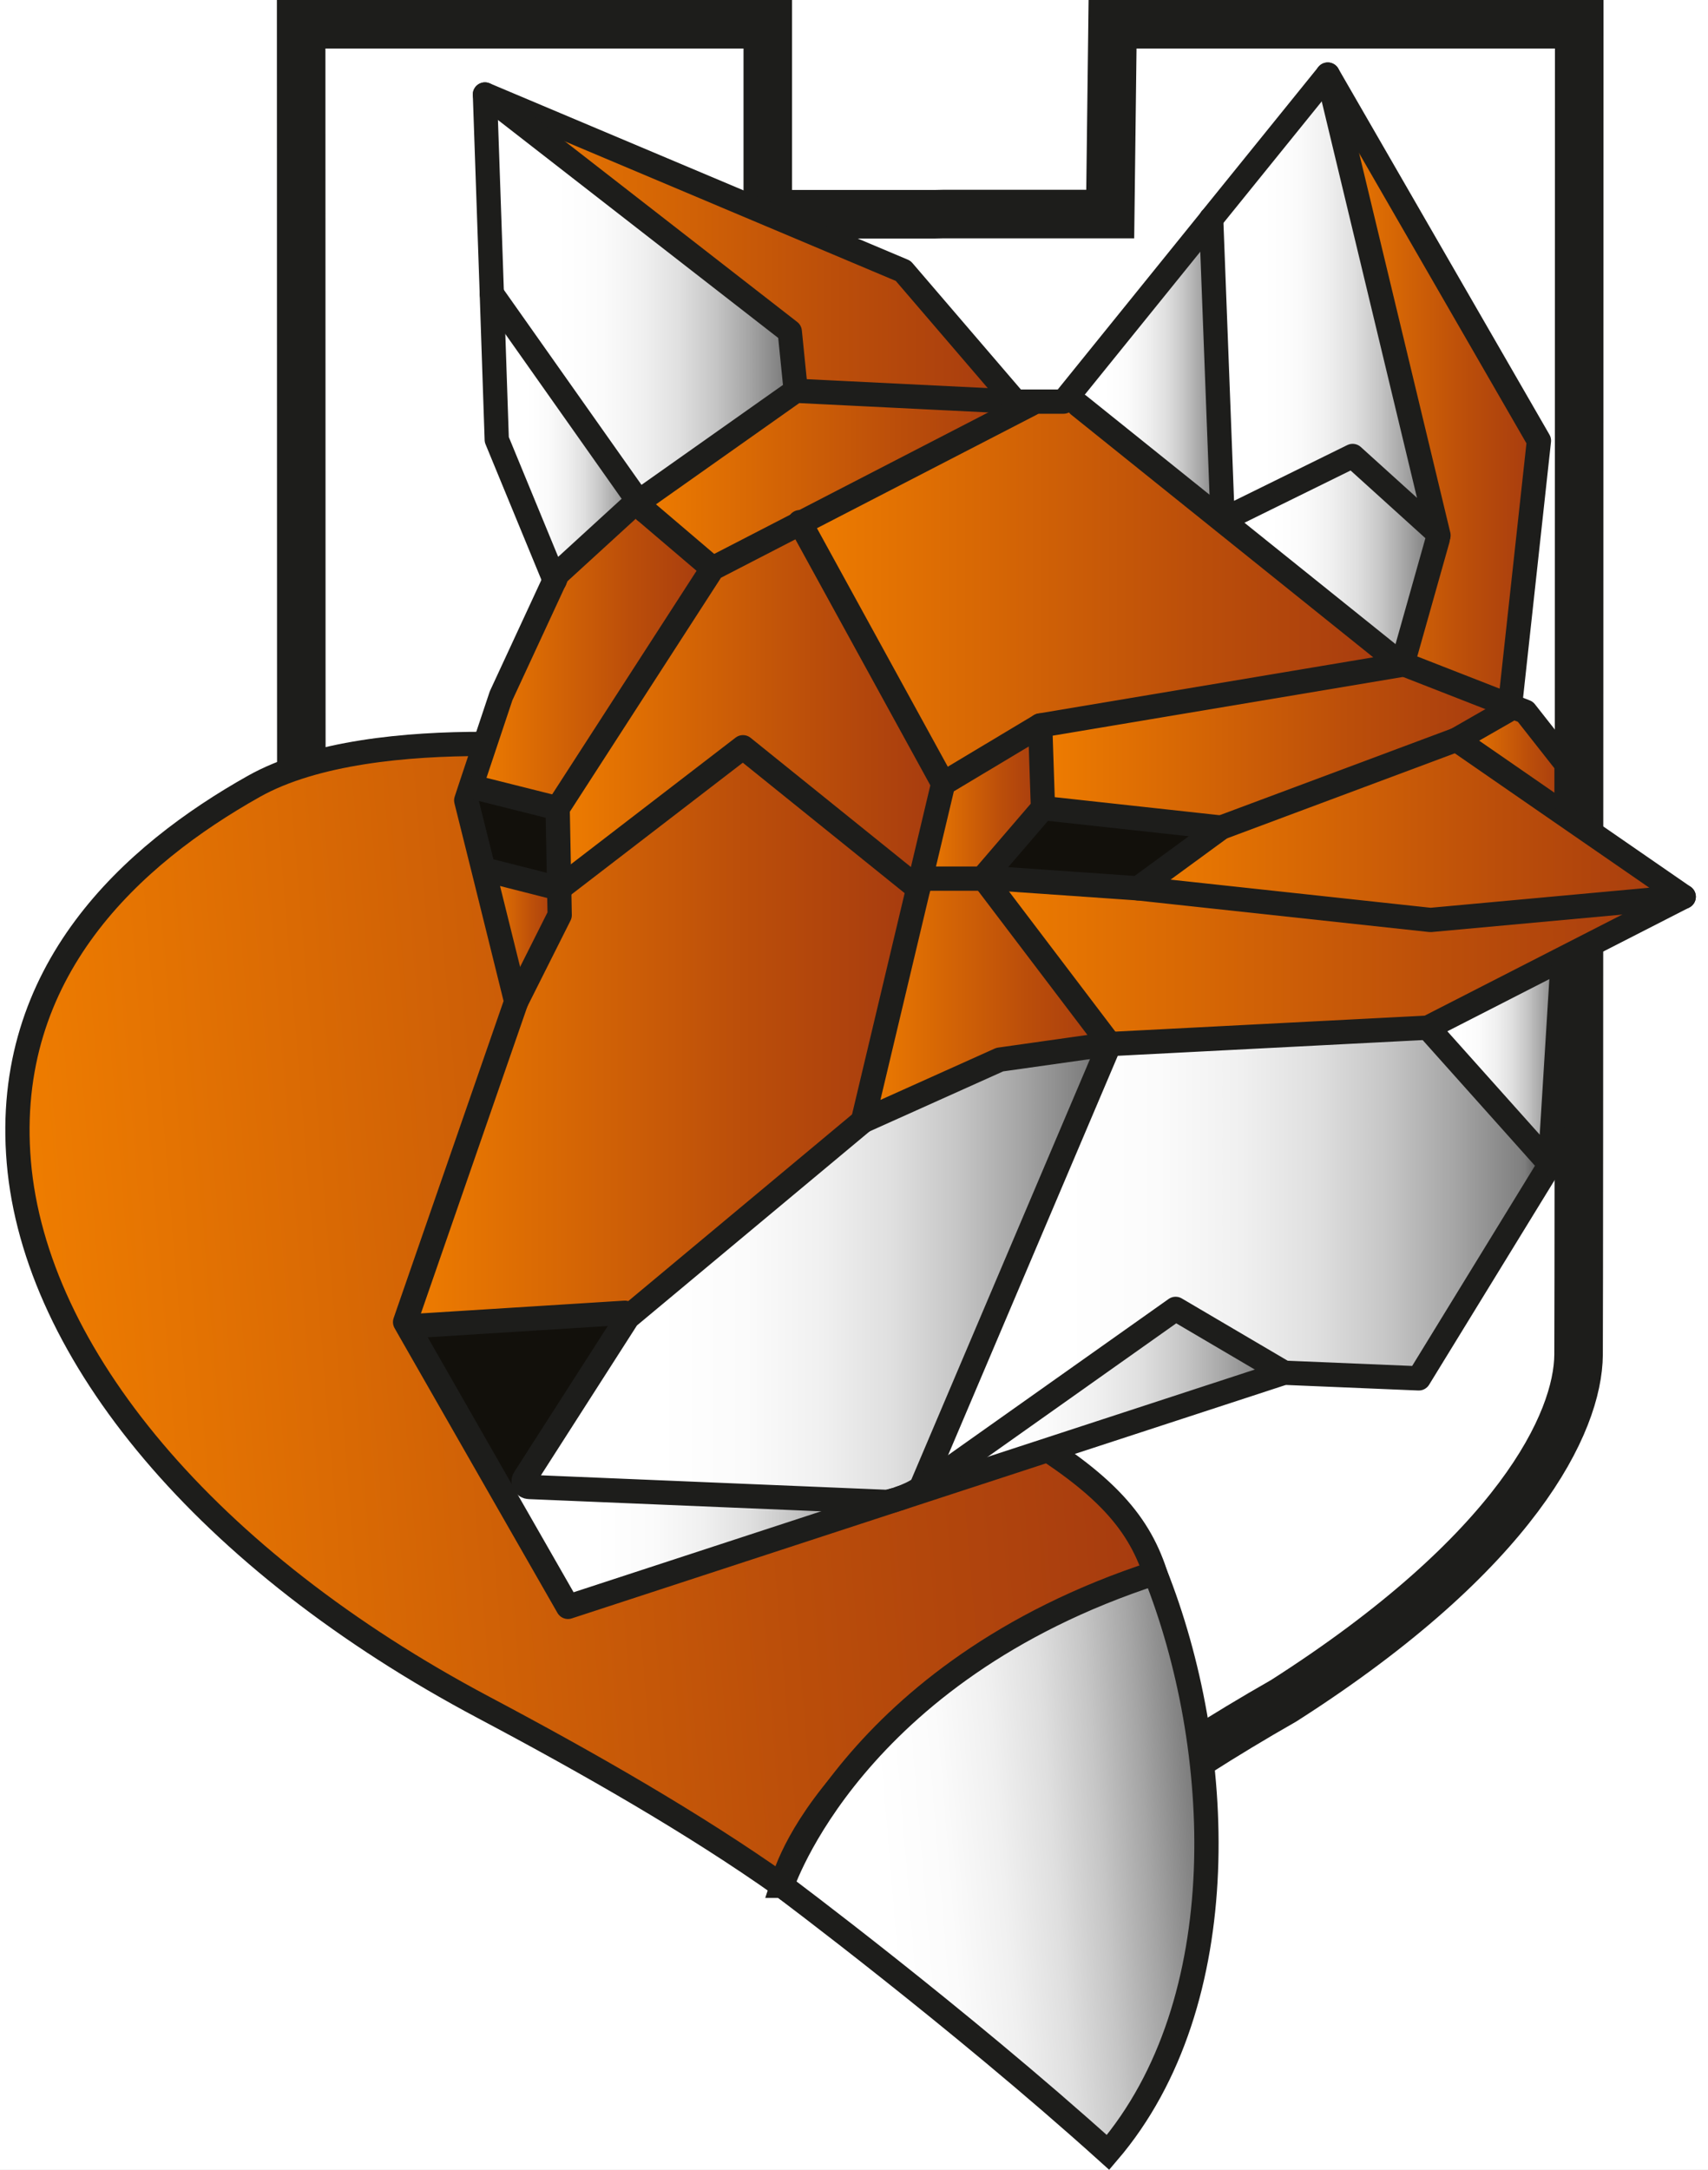 <svg width="63" height="80" viewBox="0 0 63 80" fill="none" xmlns="http://www.w3.org/2000/svg">
<rect width="63" height="80" fill="#D4D4D4"/>
<g id="Home" clip-path="url(#clip0_210_1807)">
<rect width="1440" height="5934" transform="translate(-988 -1195)" fill="white"/>
<g id="Frame 23">
<g id="Our clients">
<g id="Frame 22">
<g id="logo 5 1" style="mix-blend-mode:luminosity" clip-path="url(#clip1_210_1807)">
<path id="Vector" d="M34.677 72.334C34.677 72.334 31.119 67.904 22.005 62.707C13.393 57.209 11.15 52.439 11.132 49.949C11.114 47.458 11.108 0.895 11.108 0.895H28.32V7.899H34.501L34.77 7.893H40.951L41.037 0.895H58.25C58.25 0.895 58.244 47.458 58.226 49.949C58.208 52.439 55.962 57.209 47.352 62.707C38.239 67.901 34.68 72.334 34.68 72.334H34.677Z" stroke="#1D1D1B" stroke-width="1.79" stroke-miterlimit="10"/>
<g id="Group">
<path id="Vector_2" d="M42.606 57.997C30.059 63.369 28.845 69.526 28.845 69.526C25.599 67.233 21.748 65.028 17.838 62.955C7.621 57.538 1.29 49.898 0.694 42.846C0.097 35.794 4.888 31.507 9.366 28.992C13.843 26.478 22.948 27.752 22.948 27.752L30.331 47.443C30.331 47.443 30.659 48.803 37.069 52.493C40.655 54.557 41.959 56.046 42.606 57.997Z" fill="url(#paint0_linear_210_1807)" stroke="#1D1D1B" stroke-width="0.895" stroke-miterlimit="10"/>
<path id="Vector_3" d="M28.846 69.529C28.846 69.529 35.328 74.368 40.87 79.362C45.625 73.807 45.163 64.416 42.603 58C31.414 61.642 28.843 69.529 28.843 69.529H28.846Z" fill="url(#paint1_linear_210_1807)" stroke="#1D1D1B" stroke-width="0.895" stroke-miterlimit="10"/>
</g>
<g id="Group_2">
<g id="Group_3">
<path id="Vector_4" d="M62.105 33.064L57.442 35.448L52.666 37.891L40.928 38.496L36.268 32.357L41.981 32.754L52.765 33.92L62.105 33.064Z" fill="url(#paint2_linear_210_1807)"/>
<path id="Vector_5" d="M62.105 33.064L52.765 33.92L41.981 32.754L45.045 30.514L53.723 27.274L57.547 29.917L62.105 33.064Z" fill="url(#paint3_linear_210_1807)"/>
<path id="Vector_6" d="M57.778 28.169V29.598L57.546 29.917L53.721 27.274L55.678 26.152L55.696 26.018L56.26 26.239L57.778 28.169Z" fill="url(#paint4_linear_210_1807)"/>
<path id="Vector_7" d="M57.441 35.448L57.617 35.77L57.172 42.932L52.665 37.891L57.441 35.448Z" fill="url(#paint5_linear_210_1807)"/>
<path id="Vector_8" d="M53.056 19.727L48.975 2.75L56.761 16.249L55.693 26.018L51.732 24.47L53.029 19.87C53.041 19.822 53.044 19.775 53.035 19.73H53.056V19.727Z" fill="url(#paint6_linear_210_1807)"/>
<path id="Vector_9" d="M48.975 2.75L53.056 19.727H53.035C53.023 19.67 52.99 19.614 52.943 19.572L49.888 16.809L45.419 19.008C45.324 19.056 45.217 19.035 45.151 18.969C45.106 18.927 45.079 18.868 45.079 18.802L44.671 8.069L48.972 2.747L48.975 2.75Z" fill="url(#paint7_linear_210_1807)"/>
<path id="Vector_10" d="M51.732 24.47L55.697 26.018L55.679 26.152L53.722 27.274L45.044 30.514L38.469 29.795L38.368 26.749L51.711 24.512L51.702 24.506L51.732 24.47Z" fill="url(#paint8_linear_210_1807)"/>
<path id="Vector_11" d="M51.703 24.506L45.014 19.136L45.155 18.975C45.22 19.038 45.328 19.062 45.423 19.014L49.892 16.815L52.947 19.578C52.991 19.619 53.024 19.676 53.039 19.736C53.048 19.781 53.045 19.828 53.033 19.876L51.735 24.476L51.706 24.512L51.703 24.506Z" fill="url(#paint9_linear_210_1807)"/>
<path id="Vector_12" d="M45.082 18.805C45.082 18.871 45.109 18.933 45.154 18.972L45.014 19.133L39.787 14.936L39.376 14.623L44.674 8.072L45.082 18.805Z" fill="url(#paint10_linear_210_1807)"/>
<path id="Vector_13" d="M45.044 30.514L41.981 32.754L36.268 32.357L38.47 29.795L45.044 30.514Z" fill="#12100B"/>
<path id="Vector_14" d="M40.927 38.496L34 54.793C33.989 54.823 33.962 54.85 33.926 54.883C33.783 55.005 33.464 55.148 33.18 55.249C33.108 55.276 33.037 55.297 32.974 55.315C32.837 55.354 32.724 55.378 32.658 55.375L19.515 54.826C19.44 54.823 19.38 54.784 19.345 54.73C19.306 54.668 19.3 54.587 19.345 54.516L23.151 48.576L23.181 48.549L31.832 41.336L36.879 39.069L40.93 38.496H40.927Z" fill="url(#paint11_linear_210_1807)"/>
<path id="Vector_15" d="M39.788 14.939L45.015 19.136L51.703 24.506L51.712 24.512L38.368 26.749L34.792 28.891L34.693 28.712L29.52 19.288L38.031 14.894V14.808H39.227L39.377 14.626L39.788 14.939Z" fill="url(#paint12_linear_210_1807)"/>
<path id="Vector_16" d="M38.368 26.749L38.469 29.795L36.268 32.357L36.193 32.396H34.039L33.962 32.378L34.791 28.891L38.368 26.749Z" fill="url(#paint13_linear_210_1807)"/>
<path id="Vector_17" d="M38.03 14.894L29.52 19.288L26.28 20.959L23.786 18.835L23.553 18.501L29.35 14.408L37.449 14.808H38.03V14.894Z" fill="url(#paint14_linear_210_1807)"/>
<path id="Vector_18" d="M33.313 9.987L37.45 14.808L29.351 14.408L29.131 12.225L17.887 3.484L33.313 9.987Z" fill="url(#paint15_linear_210_1807)"/>
<path id="Vector_19" d="M34.694 28.712L34.792 28.891L33.963 32.378L33.871 32.76L27.406 27.552L20.632 32.76H20.626L20.569 29.801L26.282 20.959L29.521 19.288L34.694 28.712Z" fill="url(#paint16_linear_210_1807)"/>
<path id="Vector_20" d="M34 54.793L40.927 38.496L52.662 37.891L57.17 42.932L52.328 50.825L47.361 50.617L43.358 48.26L33.952 54.918L33.923 54.88C33.958 54.847 33.985 54.82 33.997 54.79L34 54.793Z" fill="url(#paint17_linear_210_1807)"/>
<path id="Vector_21" d="M34.039 32.396H36.193L36.267 32.357L40.927 38.496L36.876 39.069L31.829 41.336L33.869 32.76L33.962 32.378L34.039 32.396Z" fill="url(#paint18_linear_210_1807)"/>
<path id="Vector_22" d="M33.956 54.918L43.361 48.26L47.365 50.617L33.18 55.252C33.464 55.151 33.783 55.008 33.926 54.885L33.956 54.924V54.918Z" fill="url(#paint19_linear_210_1807)"/>
<path id="Vector_23" d="M29.131 12.225L29.351 14.408L23.555 18.501L18.141 10.831L17.887 3.484L29.131 12.225Z" fill="url(#paint20_linear_210_1807)"/>
<path id="Vector_24" d="M20.457 21.392L20.565 21.159L23.205 18.746L23.554 18.501L23.787 18.835L26.28 20.959L20.568 29.801L17.561 29.046L17.37 28.986L18.483 25.654L20.457 21.392Z" fill="url(#paint21_linear_210_1807)"/>
<path id="Vector_25" d="M18.139 10.831L23.554 18.501L23.205 18.745L20.565 21.159L20.457 21.392L18.321 16.21L18.139 10.831Z" fill="url(#paint22_linear_210_1807)"/>
<path id="Vector_26" d="M20.625 32.76L20.643 33.741L19.041 36.93L17.866 32.193L18.134 32.128L20.625 32.76Z" fill="url(#paint23_linear_210_1807)"/>
<path id="Vector_27" d="M19.515 54.826L32.659 55.375C32.724 55.378 32.838 55.354 32.975 55.315L20.95 59.247L18.596 55.136L19.345 54.733C19.381 54.787 19.441 54.826 19.515 54.829V54.826Z" fill="url(#paint24_linear_210_1807)"/>
<path id="Vector_28" d="M19.345 54.516C19.3 54.587 19.306 54.668 19.345 54.73L18.596 55.133L15.13 49.074L15.502 48.875L23.047 48.4L23.178 48.549L23.148 48.576L19.342 54.516H19.345Z" fill="#12100B"/>
<path id="Vector_29" d="M17.56 29.046L20.567 29.801L20.624 32.76L18.133 32.128L17.864 32.193L17.196 29.512L17.369 28.986L17.56 29.046Z" fill="#12100B"/>
<path id="Vector_30" d="M15.503 48.877L15.13 49.077L14.942 48.746L19.041 36.93L20.643 33.741L20.625 32.76H20.631L27.405 27.552L33.87 32.76L31.829 41.336L23.181 48.552L23.05 48.403L15.503 48.877Z" fill="url(#paint25_linear_210_1807)"/>
</g>
<g id="Group_4">
<path id="Vector_31" d="M32.975 55.315L20.95 59.247L18.596 55.136L15.13 49.077L14.942 48.746L19.041 36.93L17.866 32.193L17.197 29.511L17.37 28.986L18.483 25.654L20.458 21.392L20.565 21.159L23.205 18.745L23.554 18.501L29.35 14.408L37.449 14.808" stroke="#1D1D1B" stroke-width="0.895" stroke-linecap="round" stroke-linejoin="round"/>
<path id="Vector_32" d="M44.674 8.069L48.976 2.75L56.764 16.249L55.697 26.018L55.679 26.152L53.722 27.274L57.546 29.917L62.104 33.064L57.442 35.448L52.666 37.891L57.173 42.932L52.332 50.822L47.365 50.614L33.18 55.249" stroke="#1D1D1B" stroke-width="0.895" stroke-linecap="round" stroke-linejoin="round"/>
<path id="Vector_33" d="M20.462 21.398L20.459 21.392L18.323 16.21L18.141 10.831L17.887 3.484L33.313 9.987L37.45 14.808H38.032H39.228L39.377 14.626L44.675 8.072" stroke="#1D1D1B" stroke-width="0.895" stroke-linecap="round" stroke-linejoin="round"/>
<path id="Vector_34" d="M29.351 14.408L29.131 12.225L17.887 3.484" stroke="#1D1D1B" stroke-width="0.895" stroke-linecap="round" stroke-linejoin="round"/>
<path id="Vector_35" d="M23.786 18.835L23.554 18.501L18.139 10.831" stroke="#1D1D1B" stroke-width="0.895" stroke-linecap="round" stroke-linejoin="round"/>
<path id="Vector_36" d="M44.674 8.069L45.083 18.805C45.083 18.871 45.11 18.933 45.155 18.972C45.22 19.035 45.328 19.059 45.423 19.011L49.892 16.812L52.947 19.575C52.991 19.617 53.024 19.673 53.039 19.733C53.048 19.778 53.045 19.825 53.033 19.873L51.735 24.473L55.697 26.021L56.264 26.242L57.782 28.172V29.601" stroke="#1D1D1B" stroke-width="0.895" stroke-linecap="round" stroke-linejoin="round"/>
<path id="Vector_37" d="M53.059 19.739L53.056 19.727L48.975 2.75" stroke="#1D1D1B" stroke-width="0.895" stroke-linecap="round" stroke-linejoin="round"/>
<path id="Vector_38" d="M53.722 27.274L45.044 30.514L41.981 32.754L36.268 32.357L38.47 29.795L38.368 26.749L51.712 24.512L51.703 24.506L45.015 19.136L39.788 14.939" stroke="#1D1D1B" stroke-width="0.895" stroke-linecap="round" stroke-linejoin="round"/>
<path id="Vector_39" d="M38.368 26.749L34.791 28.891L33.962 32.378L33.869 32.76L31.829 41.336L36.876 39.069L40.927 38.496L36.267 32.357" stroke="#1D1D1B" stroke-width="0.895" stroke-linecap="round" stroke-linejoin="round"/>
<path id="Vector_40" d="M36.194 32.396H34.04" stroke="#1D1D1B" stroke-width="0.895" stroke-linecap="round" stroke-linejoin="round"/>
<path id="Vector_41" d="M41.981 32.754L52.765 33.92L62.105 33.064" stroke="#1D1D1B" stroke-width="0.895" stroke-linecap="round" stroke-linejoin="round"/>
<path id="Vector_42" d="M40.928 38.496L52.667 37.891" stroke="#1D1D1B" stroke-width="0.895" stroke-linecap="round" stroke-linejoin="round"/>
<path id="Vector_43" d="M40.927 38.496L34 54.793C33.989 54.823 33.962 54.849 33.926 54.882C33.783 55.005 33.464 55.148 33.18 55.249C33.108 55.276 33.037 55.297 32.974 55.315C32.837 55.354 32.724 55.377 32.658 55.375L19.515 54.826C19.44 54.823 19.38 54.784 19.345 54.73C19.306 54.668 19.3 54.587 19.345 54.515L23.151 48.576L23.181 48.549L31.832 41.336" stroke="#1D1D1B" stroke-width="0.895" stroke-linecap="round" stroke-linejoin="round"/>
<path id="Vector_44" d="M23.05 48.403L15.503 48.877" stroke="#1D1D1B" stroke-width="0.895" stroke-linecap="round" stroke-linejoin="round"/>
<path id="Vector_45" d="M33.942 54.927L33.957 54.918L43.363 48.26L47.366 50.614" stroke="#1D1D1B" stroke-width="0.895" stroke-linecap="round" stroke-linejoin="round"/>
<path id="Vector_46" d="M19.042 36.93L20.644 33.741L20.626 32.76L20.569 29.801L26.282 20.959L29.521 19.288L38.032 14.894" stroke="#1D1D1B" stroke-width="0.895" stroke-linecap="round" stroke-linejoin="round"/>
<path id="Vector_47" d="M29.499 19.253L29.52 19.288L34.692 28.712" stroke="#1D1D1B" stroke-width="0.895" stroke-linecap="round" stroke-linejoin="round"/>
<path id="Vector_48" d="M18.134 32.127L20.624 32.76H20.63L27.405 27.552L33.869 32.76" stroke="#1D1D1B" stroke-width="0.895" stroke-linecap="round" stroke-linejoin="round"/>
<path id="Vector_49" d="M20.568 29.801L17.561 29.046" stroke="#1D1D1B" stroke-width="0.895" stroke-linecap="round" stroke-linejoin="round"/>
<path id="Vector_50" d="M57.173 42.932L57.617 35.77" stroke="#1D1D1B" stroke-width="0.895" stroke-linecap="round" stroke-linejoin="round"/>
<path id="Vector_51" d="M23.788 18.835L26.282 20.959" stroke="#1D1D1B" stroke-width="0.895" stroke-linecap="round" stroke-linejoin="round"/>
<path id="Vector_52" d="M38.47 29.795L45.044 30.514" stroke="#1D1D1B" stroke-width="0.895" stroke-linecap="round" stroke-linejoin="round"/>
</g>
</g>
</g>
</g>
</g>
</g>
</g>
<defs>
<linearGradient id="paint0_linear_210_1807" x1="1.331" y1="50.369" x2="41.823" y2="46.998" gradientUnits="userSpaceOnUse">
<stop stop-color="#EF7D00"/>
<stop offset="0.66" stop-color="#BB4E0A"/>
<stop offset="1" stop-color="#A63B0F"/>
</linearGradient>
<linearGradient id="paint1_linear_210_1807" x1="28.971" y1="69.933" x2="44.784" y2="68.616" gradientUnits="userSpaceOnUse">
<stop offset="0.23" stop-color="white"/>
<stop offset="0.38" stop-color="#FBFBFB"/>
<stop offset="0.51" stop-color="#F0F0F0"/>
<stop offset="0.63" stop-color="#DFDFDF"/>
<stop offset="0.74" stop-color="#C6C6C6"/>
<stop offset="0.85" stop-color="#A5A5A5"/>
<stop offset="0.96" stop-color="#7E7E7E"/>
<stop offset="1" stop-color="#3A3A39"/>
</linearGradient>
<linearGradient id="paint2_linear_210_1807" x1="36.268" y1="35.427" x2="62.105" y2="35.427" gradientUnits="userSpaceOnUse">
<stop stop-color="#EF7D00"/>
<stop offset="0.66" stop-color="#BB4E0A"/>
<stop offset="1" stop-color="#A63B0F"/>
</linearGradient>
<linearGradient id="paint3_linear_210_1807" x1="41.981" y1="30.597" x2="62.105" y2="30.597" gradientUnits="userSpaceOnUse">
<stop stop-color="#EF7D00"/>
<stop offset="0.66" stop-color="#BB4E0A"/>
<stop offset="1" stop-color="#A63B0F"/>
</linearGradient>
<linearGradient id="paint4_linear_210_1807" x1="53.721" y1="27.966" x2="57.778" y2="27.966" gradientUnits="userSpaceOnUse">
<stop stop-color="#EF7D00"/>
<stop offset="0.66" stop-color="#BB4E0A"/>
<stop offset="1" stop-color="#A63B0F"/>
</linearGradient>
<linearGradient id="paint5_linear_210_1807" x1="52.665" y1="39.188" x2="57.617" y2="39.188" gradientUnits="userSpaceOnUse">
<stop offset="0.23" stop-color="white"/>
<stop offset="0.38" stop-color="#FBFBFB"/>
<stop offset="0.51" stop-color="#F0F0F0"/>
<stop offset="0.63" stop-color="#DFDFDF"/>
<stop offset="0.74" stop-color="#C6C6C6"/>
<stop offset="0.85" stop-color="#A5A5A5"/>
<stop offset="0.96" stop-color="#7E7E7E"/>
<stop offset="1" stop-color="#3A3A39"/>
</linearGradient>
<linearGradient id="paint6_linear_210_1807" x1="48.975" y1="14.384" x2="56.764" y2="14.384" gradientUnits="userSpaceOnUse">
<stop stop-color="#EF7D00"/>
<stop offset="0.66" stop-color="#BB4E0A"/>
<stop offset="1" stop-color="#A63B0F"/>
</linearGradient>
<linearGradient id="paint7_linear_210_1807" x1="44.674" y1="11.24" x2="53.056" y2="11.24" gradientUnits="userSpaceOnUse">
<stop offset="0.23" stop-color="white"/>
<stop offset="0.38" stop-color="#FBFBFB"/>
<stop offset="0.51" stop-color="#F0F0F0"/>
<stop offset="0.63" stop-color="#DFDFDF"/>
<stop offset="0.74" stop-color="#C6C6C6"/>
<stop offset="0.85" stop-color="#A5A5A5"/>
<stop offset="0.96" stop-color="#7E7E7E"/>
<stop offset="1" stop-color="#3A3A39"/>
</linearGradient>
<linearGradient id="paint8_linear_210_1807" x1="38.368" y1="27.492" x2="55.697" y2="27.492" gradientUnits="userSpaceOnUse">
<stop stop-color="#EF7D00"/>
<stop offset="0.66" stop-color="#BB4E0A"/>
<stop offset="1" stop-color="#A63B0F"/>
</linearGradient>
<linearGradient id="paint9_linear_210_1807" x1="45.014" y1="20.658" x2="53.042" y2="20.658" gradientUnits="userSpaceOnUse">
<stop offset="0.23" stop-color="white"/>
<stop offset="0.38" stop-color="#FBFBFB"/>
<stop offset="0.51" stop-color="#F0F0F0"/>
<stop offset="0.63" stop-color="#DFDFDF"/>
<stop offset="0.74" stop-color="#C6C6C6"/>
<stop offset="0.85" stop-color="#A5A5A5"/>
<stop offset="0.96" stop-color="#7E7E7E"/>
<stop offset="1" stop-color="#3A3A39"/>
</linearGradient>
<linearGradient id="paint10_linear_210_1807" x1="39.376" y1="13.606" x2="45.154" y2="13.606" gradientUnits="userSpaceOnUse">
<stop offset="0.23" stop-color="white"/>
<stop offset="0.38" stop-color="#FBFBFB"/>
<stop offset="0.51" stop-color="#F0F0F0"/>
<stop offset="0.63" stop-color="#DFDFDF"/>
<stop offset="0.74" stop-color="#C6C6C6"/>
<stop offset="0.85" stop-color="#A5A5A5"/>
<stop offset="0.96" stop-color="#7E7E7E"/>
<stop offset="1" stop-color="#3A3A39"/>
</linearGradient>
<linearGradient id="paint11_linear_210_1807" x1="19.312" y1="46.936" x2="40.927" y2="46.936" gradientUnits="userSpaceOnUse">
<stop offset="0.23" stop-color="white"/>
<stop offset="0.38" stop-color="#FBFBFB"/>
<stop offset="0.51" stop-color="#F0F0F0"/>
<stop offset="0.63" stop-color="#DFDFDF"/>
<stop offset="0.74" stop-color="#C6C6C6"/>
<stop offset="0.85" stop-color="#A5A5A5"/>
<stop offset="0.96" stop-color="#7E7E7E"/>
<stop offset="1" stop-color="#3A3A39"/>
</linearGradient>
<linearGradient id="paint12_linear_210_1807" x1="29.52" y1="21.758" x2="51.712" y2="21.758" gradientUnits="userSpaceOnUse">
<stop stop-color="#EF7D00"/>
<stop offset="0.66" stop-color="#BB4E0A"/>
<stop offset="1" stop-color="#A63B0F"/>
</linearGradient>
<linearGradient id="paint13_linear_210_1807" x1="33.962" y1="29.571" x2="38.469" y2="29.571" gradientUnits="userSpaceOnUse">
<stop stop-color="#EF7D00"/>
<stop offset="0.66" stop-color="#BB4E0A"/>
<stop offset="1" stop-color="#A63B0F"/>
</linearGradient>
<linearGradient id="paint14_linear_210_1807" x1="23.553" y1="17.684" x2="38.03" y2="17.684" gradientUnits="userSpaceOnUse">
<stop stop-color="#EF7D00"/>
<stop offset="0.66" stop-color="#BB4E0A"/>
<stop offset="1" stop-color="#A63B0F"/>
</linearGradient>
<linearGradient id="paint15_linear_210_1807" x1="17.887" y1="9.146" x2="37.45" y2="9.146" gradientUnits="userSpaceOnUse">
<stop stop-color="#EF7D00"/>
<stop offset="0.66" stop-color="#BB4E0A"/>
<stop offset="1" stop-color="#A63B0F"/>
</linearGradient>
<linearGradient id="paint16_linear_210_1807" x1="20.569" y1="26.024" x2="34.792" y2="26.024" gradientUnits="userSpaceOnUse">
<stop stop-color="#EF7D00"/>
<stop offset="0.66" stop-color="#BB4E0A"/>
<stop offset="1" stop-color="#A63B0F"/>
</linearGradient>
<linearGradient id="paint17_linear_210_1807" x1="33.926" y1="46.405" x2="57.173" y2="46.405" gradientUnits="userSpaceOnUse">
<stop offset="0.23" stop-color="white"/>
<stop offset="0.38" stop-color="#FBFBFB"/>
<stop offset="0.51" stop-color="#F0F0F0"/>
<stop offset="0.63" stop-color="#DFDFDF"/>
<stop offset="0.74" stop-color="#C6C6C6"/>
<stop offset="0.85" stop-color="#A5A5A5"/>
<stop offset="0.96" stop-color="#7E7E7E"/>
<stop offset="1" stop-color="#3A3A39"/>
</linearGradient>
<linearGradient id="paint18_linear_210_1807" x1="31.829" y1="36.847" x2="40.927" y2="36.847" gradientUnits="userSpaceOnUse">
<stop stop-color="#EF7D00"/>
<stop offset="0.66" stop-color="#BB4E0A"/>
<stop offset="1" stop-color="#A63B0F"/>
</linearGradient>
<linearGradient id="paint19_linear_210_1807" x1="33.18" y1="51.753" x2="47.365" y2="51.753" gradientUnits="userSpaceOnUse">
<stop offset="0.23" stop-color="white"/>
<stop offset="0.38" stop-color="#FBFBFB"/>
<stop offset="0.51" stop-color="#F0F0F0"/>
<stop offset="0.63" stop-color="#DFDFDF"/>
<stop offset="0.74" stop-color="#C6C6C6"/>
<stop offset="0.85" stop-color="#A5A5A5"/>
<stop offset="0.96" stop-color="#7E7E7E"/>
<stop offset="1" stop-color="#3A3A39"/>
</linearGradient>
<linearGradient id="paint20_linear_210_1807" x1="17.887" y1="10.992" x2="29.351" y2="10.992" gradientUnits="userSpaceOnUse">
<stop offset="0.23" stop-color="white"/>
<stop offset="0.38" stop-color="#FBFBFB"/>
<stop offset="0.51" stop-color="#F0F0F0"/>
<stop offset="0.63" stop-color="#DFDFDF"/>
<stop offset="0.74" stop-color="#C6C6C6"/>
<stop offset="0.85" stop-color="#A5A5A5"/>
<stop offset="0.96" stop-color="#7E7E7E"/>
<stop offset="1" stop-color="#3A3A39"/>
</linearGradient>
<linearGradient id="paint21_linear_210_1807" x1="17.37" y1="24.151" x2="26.28" y2="24.151" gradientUnits="userSpaceOnUse">
<stop stop-color="#EF7D00"/>
<stop offset="0.66" stop-color="#BB4E0A"/>
<stop offset="1" stop-color="#A63B0F"/>
</linearGradient>
<linearGradient id="paint22_linear_210_1807" x1="18.139" y1="16.111" x2="23.554" y2="16.111" gradientUnits="userSpaceOnUse">
<stop offset="0.23" stop-color="white"/>
<stop offset="0.38" stop-color="#FBFBFB"/>
<stop offset="0.51" stop-color="#F0F0F0"/>
<stop offset="0.63" stop-color="#DFDFDF"/>
<stop offset="0.74" stop-color="#C6C6C6"/>
<stop offset="0.85" stop-color="#A5A5A5"/>
<stop offset="0.96" stop-color="#7E7E7E"/>
<stop offset="1" stop-color="#3A3A39"/>
</linearGradient>
<linearGradient id="paint23_linear_210_1807" x1="17.866" y1="34.529" x2="20.643" y2="34.529" gradientUnits="userSpaceOnUse">
<stop stop-color="#EF7D00"/>
<stop offset="0.66" stop-color="#BB4E0A"/>
<stop offset="1" stop-color="#A63B0F"/>
</linearGradient>
<linearGradient id="paint24_linear_210_1807" x1="18.596" y1="56.989" x2="32.975" y2="56.989" gradientUnits="userSpaceOnUse">
<stop offset="0.23" stop-color="white"/>
<stop offset="0.38" stop-color="#FBFBFB"/>
<stop offset="0.51" stop-color="#F0F0F0"/>
<stop offset="0.63" stop-color="#DFDFDF"/>
<stop offset="0.74" stop-color="#C6C6C6"/>
<stop offset="0.85" stop-color="#A5A5A5"/>
<stop offset="0.96" stop-color="#7E7E7E"/>
<stop offset="1" stop-color="#3A3A39"/>
</linearGradient>
<linearGradient id="paint25_linear_210_1807" x1="14.942" y1="38.314" x2="33.87" y2="38.314" gradientUnits="userSpaceOnUse">
<stop stop-color="#EF7D00"/>
<stop offset="0.66" stop-color="#BB4E0A"/>
<stop offset="1" stop-color="#A63B0F"/>
</linearGradient>
<clipPath id="clip0_210_1807">
<rect width="1440" height="5934" fill="white" transform="translate(-988 -1195)"/>
</clipPath>
<clipPath id="clip1_210_1807">
<rect width="62.355" height="80" fill="white" transform="translate(0.196)"/>
</clipPath>
</defs>
</svg>
